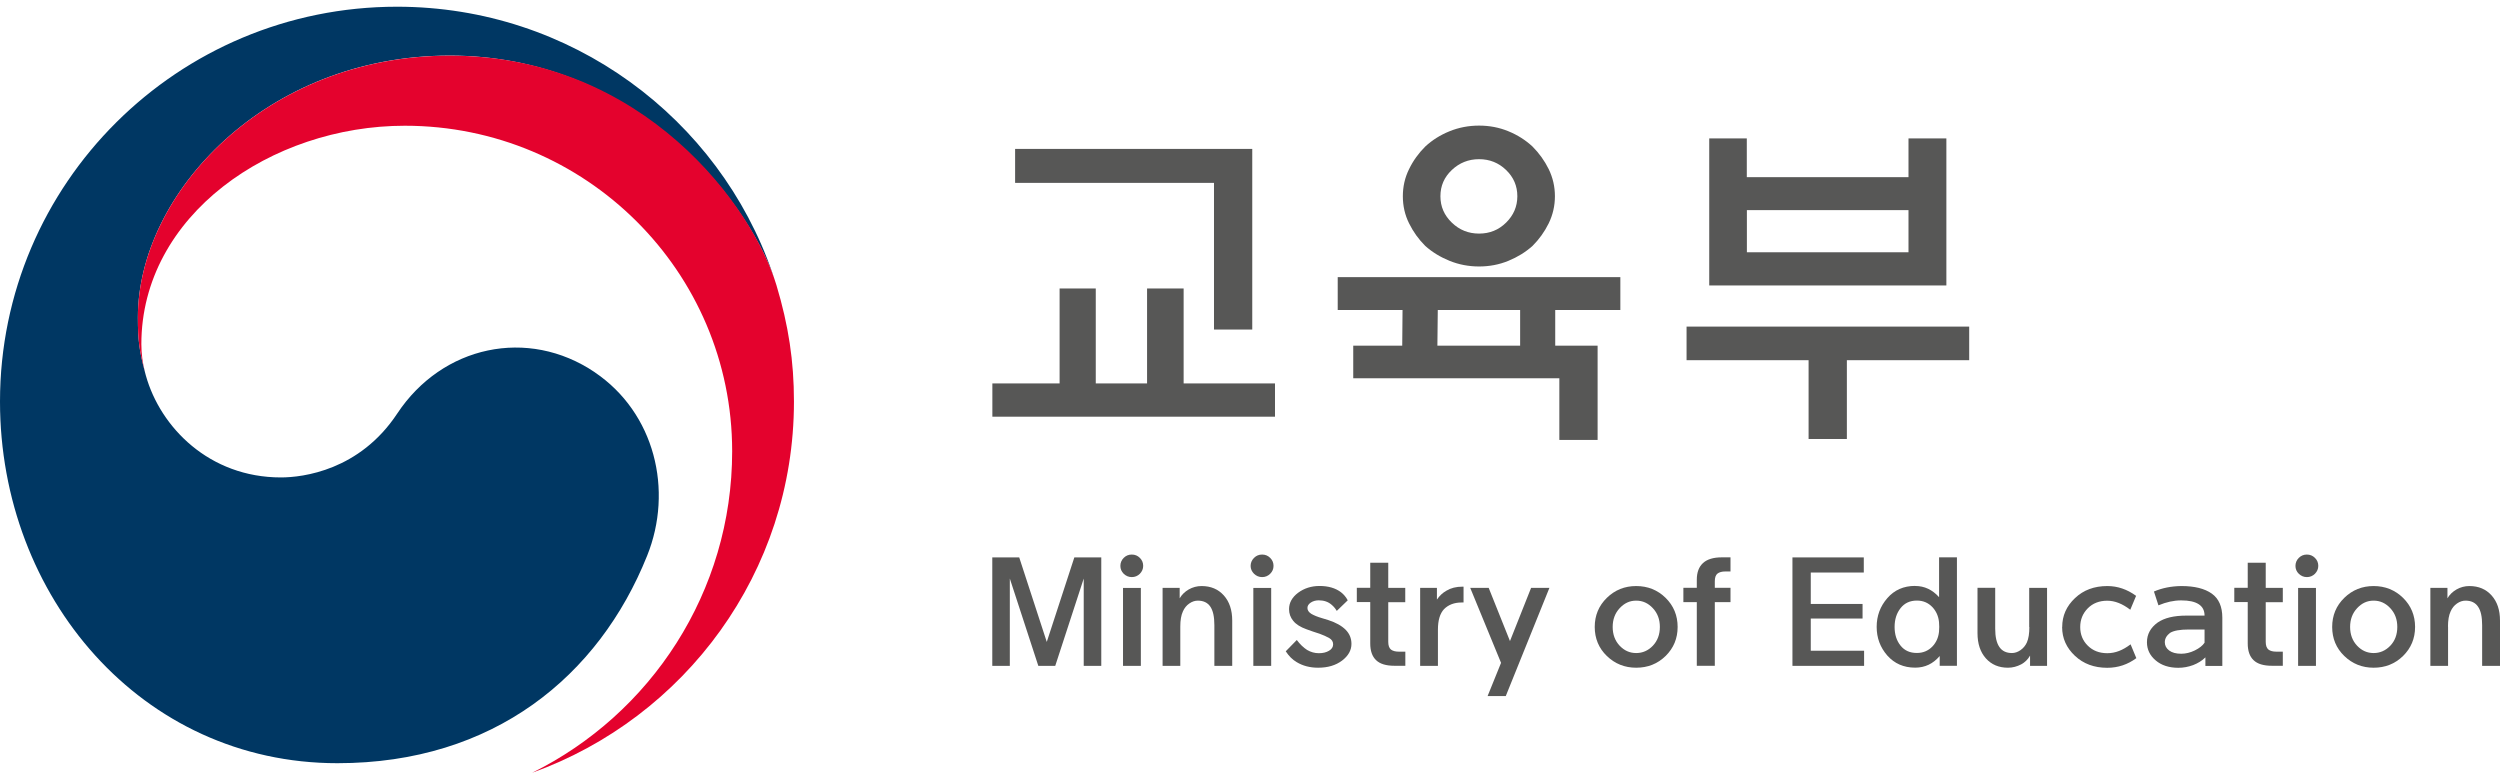 <svg width="186" height="58" viewBox="0 0 186 58" fill="none" xmlns="http://www.w3.org/2000/svg">
<g clip-path="url(#clip0_488_40718)">
<path d="M78.834 28.527V21.463H81.525V28.527H85.342V21.463H88.062V28.527H94.86V31.002H73.832V28.527H78.834ZM90.321 24.518V13.606H75.524V11.079H93.168V24.518H90.321Z" fill="#575756"/>
<path d="M118.862 25.718V32.73H116.015V28.142H100.681V25.718H104.326L104.349 23.065H99.526V20.618H120.554V23.065H115.709V25.718H118.862ZM115.686 14.6C115.686 15.312 115.53 15.984 115.224 16.616C114.912 17.247 114.513 17.804 114.017 18.298C113.503 18.758 112.908 19.125 112.221 19.407C111.539 19.688 110.811 19.826 110.043 19.826C109.275 19.826 108.547 19.688 107.849 19.407C107.156 19.125 106.555 18.758 106.041 18.298C105.544 17.804 105.146 17.247 104.834 16.616C104.522 15.989 104.372 15.318 104.372 14.6C104.372 13.882 104.522 13.216 104.834 12.584C105.14 11.952 105.544 11.395 106.041 10.901C106.555 10.424 107.156 10.045 107.849 9.764C108.542 9.483 109.275 9.345 110.043 9.345C110.811 9.345 111.539 9.483 112.221 9.764C112.908 10.045 113.503 10.424 114.017 10.901C114.508 11.395 114.912 11.952 115.224 12.584C115.53 13.216 115.686 13.882 115.686 14.6ZM106.942 25.718H113.098V23.065H106.971L106.942 25.718ZM112.89 14.6C112.89 13.836 112.613 13.187 112.053 12.647C111.499 12.113 110.829 11.843 110.043 11.843C109.258 11.843 108.582 12.113 108.016 12.647C107.45 13.181 107.167 13.83 107.167 14.6C107.167 15.369 107.45 16.018 108.016 16.564C108.582 17.109 109.252 17.379 110.043 17.379C110.834 17.379 111.499 17.109 112.053 16.564C112.607 16.018 112.89 15.364 112.89 14.6Z" fill="#575756"/>
<path d="M125.48 24.299H146.508V26.798H137.407V32.661H134.559V26.798H125.48V24.299ZM129.968 13.181H141.992V10.298H144.81V21.238H127.167V10.298H129.962V13.181H129.968ZM141.992 15.633H129.968V18.769H141.992V15.633Z" fill="#575756"/>
<path d="M81.935 41.471V49.54H80.629V43.044L78.51 49.54H77.251L75.131 43.044V49.54H73.826V41.471H75.83L77.88 47.759L79.931 41.471H81.929H81.935Z" fill="#575756"/>
<path d="M85.053 42.103C85.053 42.327 84.967 42.522 84.805 42.689C84.638 42.855 84.436 42.936 84.204 42.936C83.973 42.936 83.771 42.85 83.604 42.689C83.436 42.522 83.356 42.327 83.356 42.103C83.356 41.879 83.436 41.672 83.604 41.506C83.771 41.339 83.968 41.259 84.204 41.259C84.441 41.259 84.638 41.339 84.805 41.506C84.973 41.672 85.053 41.868 85.053 42.103ZM83.552 49.54V43.74H84.88V49.54H83.552Z" fill="#575756"/>
<path d="M87.814 46.622V49.54H86.497V43.739H87.768V44.515C87.924 44.245 88.149 44.026 88.443 43.854C88.738 43.688 89.055 43.602 89.396 43.602C90.089 43.602 90.638 43.837 91.054 44.302C91.47 44.767 91.677 45.393 91.677 46.169V49.54H90.349V46.508C90.349 45.887 90.251 45.434 90.049 45.135C89.847 44.836 89.535 44.687 89.119 44.687C88.9 44.687 88.692 44.756 88.484 44.9C88.276 45.043 88.12 45.238 88.01 45.485C87.877 45.772 87.814 46.146 87.814 46.617V46.622Z" fill="#575756"/>
<path d="M94.75 42.103C94.75 42.327 94.669 42.522 94.501 42.689C94.334 42.855 94.132 42.936 93.901 42.936C93.67 42.936 93.468 42.85 93.3 42.689C93.132 42.522 93.046 42.327 93.046 42.103C93.046 41.879 93.132 41.672 93.3 41.506C93.468 41.339 93.664 41.259 93.901 41.259C94.137 41.259 94.334 41.339 94.501 41.506C94.669 41.672 94.75 41.868 94.75 42.103ZM93.248 49.54V43.74H94.576V49.54H93.248Z" fill="#575756"/>
<path d="M95.656 48.46L96.482 47.616C96.719 47.932 96.973 48.179 97.25 48.357C97.522 48.517 97.816 48.598 98.122 48.598C98.428 48.598 98.665 48.541 98.873 48.42C99.081 48.299 99.185 48.139 99.185 47.938C99.185 47.736 99.087 47.581 98.885 47.467C98.688 47.357 98.451 47.248 98.18 47.151C97.862 47.053 97.533 46.938 97.204 46.818C96.754 46.657 96.424 46.45 96.216 46.192C96.008 45.939 95.905 45.646 95.905 45.324C95.905 44.848 96.13 44.44 96.58 44.101C97.031 43.768 97.562 43.596 98.174 43.596C98.821 43.596 99.358 43.751 99.768 44.061C99.976 44.222 100.144 44.423 100.271 44.664L99.456 45.451C99.347 45.267 99.22 45.118 99.075 44.997C98.821 44.773 98.498 44.664 98.111 44.664C97.885 44.664 97.689 44.721 97.522 44.831C97.354 44.945 97.273 45.077 97.273 45.233C97.273 45.399 97.366 45.543 97.551 45.663C97.741 45.778 98.013 45.893 98.376 45.996C98.509 46.036 98.659 46.083 98.827 46.134C99.393 46.318 99.82 46.559 100.115 46.852C100.404 47.145 100.548 47.495 100.548 47.903C100.548 48.38 100.317 48.793 99.849 49.149C99.381 49.5 98.792 49.678 98.07 49.678C97.464 49.678 96.927 49.54 96.465 49.258C96.153 49.075 95.887 48.805 95.662 48.46H95.656Z" fill="#575756"/>
<path d="M103.286 41.873V43.739H104.551V44.802H103.286V47.754C103.286 48.029 103.356 48.219 103.488 48.328C103.627 48.431 103.818 48.483 104.066 48.483H104.557V49.534H103.754C103.125 49.534 102.668 49.396 102.38 49.115C102.091 48.839 101.946 48.426 101.946 47.874V44.796H100.947V43.734H101.946V41.867H103.286V41.873Z" fill="#575756"/>
<path d="M105.659 49.54V43.739H106.907V44.607C107.103 44.319 107.34 44.101 107.617 43.946C107.952 43.745 108.345 43.648 108.795 43.648H108.888V44.825H108.749C108.2 44.825 107.761 44.991 107.432 45.324C107.132 45.646 106.982 46.157 106.982 46.841V49.54H105.665H105.659Z" fill="#575756"/>
<path d="M111.678 49.316L109.385 43.739H110.759L112.342 47.696L113.913 43.739H115.276L112.03 51.785H110.678L111.678 49.316Z" fill="#575756"/>
<path d="M121.732 49.678C120.878 49.678 120.15 49.385 119.549 48.805C118.949 48.225 118.648 47.501 118.648 46.645C118.648 45.79 118.949 45.066 119.549 44.48C120.15 43.895 120.878 43.602 121.732 43.602C122.587 43.602 123.326 43.895 123.921 44.48C124.516 45.066 124.816 45.79 124.816 46.645C124.816 47.501 124.516 48.219 123.921 48.805C123.321 49.391 122.593 49.678 121.732 49.678ZM121.732 48.587C122.212 48.587 122.628 48.403 122.974 48.041C123.321 47.673 123.494 47.208 123.494 46.645C123.494 46.083 123.321 45.623 122.974 45.25C122.628 44.877 122.218 44.687 121.732 44.687C121.247 44.687 120.849 44.877 120.502 45.25C120.156 45.623 119.983 46.088 119.983 46.645C119.983 47.203 120.156 47.673 120.502 48.041C120.849 48.408 121.259 48.587 121.732 48.587Z" fill="#575756"/>
<path d="M126.242 43.126C126.242 42.586 126.398 42.172 126.704 41.891C127.01 41.609 127.478 41.466 128.108 41.466H128.749V42.517H128.362C128.113 42.517 127.923 42.569 127.784 42.672C127.651 42.775 127.582 42.965 127.582 43.246V43.734H128.749V44.797H127.582V49.535H126.242V44.797H125.243V43.734H126.242V43.12V43.126Z" fill="#575756"/>
<path d="M138.689 49.54H133.358V41.471H138.666V42.596H134.721V44.934H138.574V46.019H134.721V48.414H138.689V49.54Z" fill="#575756"/>
<path d="M142.489 43.596C143.182 43.596 143.771 43.878 144.267 44.429V41.466H145.596V49.535H144.314V48.806C143.823 49.386 143.216 49.673 142.489 49.673C141.634 49.673 140.947 49.368 140.415 48.771C139.89 48.168 139.624 47.462 139.624 46.64C139.624 45.819 139.89 45.107 140.415 44.504C140.941 43.895 141.634 43.591 142.489 43.591V43.596ZM144.262 47.014C144.285 46.761 144.285 46.514 144.262 46.273C144.215 45.831 144.048 45.469 143.771 45.17C143.459 44.843 143.078 44.682 142.616 44.682C142.102 44.682 141.697 44.871 141.403 45.245C141.108 45.618 140.958 46.083 140.958 46.64C140.958 47.197 141.103 47.668 141.403 48.036C141.697 48.403 142.102 48.581 142.616 48.581C143.072 48.581 143.459 48.421 143.771 48.099C144.048 47.806 144.215 47.444 144.262 47.008V47.014Z" fill="#575756"/>
<path d="M150.972 46.657V43.739H152.301V49.54H151.036V48.776C150.874 49.063 150.655 49.276 150.383 49.425C150.066 49.591 149.736 49.678 149.396 49.678C148.714 49.678 148.166 49.448 147.75 48.983C147.334 48.517 147.126 47.891 147.126 47.105V43.733H148.443V46.777C148.443 47.386 148.547 47.84 148.755 48.138C148.957 48.437 149.274 48.586 149.69 48.586C149.898 48.586 150.112 48.517 150.32 48.374C150.528 48.23 150.689 48.041 150.799 47.8C150.926 47.512 150.984 47.133 150.984 46.651L150.972 46.657Z" fill="#575756"/>
<path d="M153.428 46.645C153.428 45.813 153.745 45.095 154.381 44.498C155.01 43.9 155.813 43.602 156.783 43.602C157.545 43.602 158.256 43.843 158.926 44.331L158.493 45.365C157.909 44.917 157.338 44.693 156.783 44.693C156.188 44.693 155.703 44.882 155.328 45.261C154.958 45.64 154.768 46.1 154.768 46.651C154.768 47.203 154.952 47.662 155.328 48.035C155.703 48.408 156.182 48.598 156.783 48.598C157.384 48.598 157.927 48.38 158.516 47.938L158.943 48.966C158.302 49.442 157.58 49.684 156.777 49.684C155.807 49.684 155.004 49.385 154.375 48.793C153.74 48.196 153.422 47.484 153.422 46.651L153.428 46.645Z" fill="#575756"/>
<path d="M162.644 45.801H164.019C164.019 45.422 163.874 45.141 163.58 44.951C163.285 44.762 162.858 44.67 162.298 44.67H162.263C161.737 44.67 161.177 44.79 160.588 45.037L160.253 44.009C160.865 43.745 161.541 43.613 162.28 43.602H162.303C163.279 43.602 164.03 43.791 164.556 44.164C165.081 44.538 165.341 45.135 165.341 45.956V49.546H164.082V48.908C163.834 49.155 163.528 49.345 163.17 49.483C162.812 49.615 162.442 49.684 162.072 49.684C161.374 49.684 160.808 49.5 160.38 49.132C159.947 48.765 159.733 48.317 159.733 47.782C159.733 47.191 159.999 46.697 160.536 46.312C161.033 45.973 161.737 45.801 162.656 45.801H162.644ZM162.286 48.638C162.627 48.638 162.968 48.552 163.297 48.391C163.632 48.225 163.874 48.035 164.019 47.817V46.835H162.846C162.176 46.835 161.714 46.921 161.449 47.088C161.195 47.283 161.062 47.513 161.062 47.782C161.062 48.029 161.171 48.236 161.385 48.397C161.599 48.558 161.899 48.638 162.28 48.638H162.286Z" fill="#575756"/>
<path d="M168.57 41.873V43.739H169.841V44.802H168.57V47.754C168.57 48.029 168.64 48.219 168.773 48.328C168.905 48.431 169.102 48.483 169.35 48.483H169.841V49.534H169.038C168.409 49.534 167.952 49.396 167.664 49.115C167.375 48.839 167.231 48.426 167.231 47.874V44.796H166.231V43.734H167.231V41.867H168.57V41.873Z" fill="#575756"/>
<path d="M172.48 42.103C172.48 42.327 172.394 42.522 172.232 42.689C172.064 42.855 171.862 42.936 171.631 42.936C171.4 42.936 171.198 42.85 171.031 42.689C170.863 42.528 170.782 42.327 170.782 42.103C170.782 41.879 170.863 41.672 171.031 41.506C171.198 41.339 171.4 41.259 171.631 41.259C171.862 41.259 172.064 41.339 172.232 41.506C172.399 41.672 172.48 41.868 172.48 42.103ZM170.979 49.54V43.74H172.307V49.54H170.979Z" fill="#575756"/>
<path d="M176.598 49.678C175.743 49.678 175.015 49.385 174.415 48.805C173.814 48.225 173.514 47.501 173.514 46.645C173.514 45.79 173.814 45.066 174.415 44.48C175.015 43.895 175.743 43.602 176.598 43.602C177.452 43.602 178.186 43.895 178.787 44.48C179.381 45.066 179.682 45.79 179.682 46.645C179.682 47.501 179.381 48.219 178.787 48.805C178.186 49.391 177.458 49.678 176.598 49.678ZM176.598 48.587C177.077 48.587 177.493 48.403 177.839 48.041C178.186 47.679 178.359 47.208 178.359 46.645C178.359 46.083 178.186 45.623 177.839 45.25C177.493 44.877 177.083 44.687 176.598 44.687C176.113 44.687 175.714 44.877 175.368 45.25C175.021 45.623 174.848 46.088 174.848 46.645C174.848 47.203 175.021 47.673 175.368 48.041C175.714 48.408 176.124 48.587 176.598 48.587Z" fill="#575756"/>
<path d="M182.136 46.622V49.54H180.819V43.739H182.09V44.515C182.246 44.245 182.471 44.026 182.766 43.854C183.06 43.688 183.378 43.602 183.719 43.602C184.412 43.602 184.96 43.837 185.376 44.302C185.792 44.767 186 45.393 186 46.169V49.54H184.671V46.508C184.671 45.887 184.573 45.434 184.365 45.135C184.163 44.836 183.851 44.687 183.436 44.687C183.216 44.687 183.008 44.756 182.8 44.9C182.592 45.043 182.436 45.238 182.327 45.485C182.194 45.772 182.13 46.146 182.13 46.617L182.136 46.622Z" fill="#575756"/>
<path d="M44.256 27.699C39.278 24.334 32.902 25.712 29.552 30.772C26.757 34.999 22.535 35.521 20.901 35.521C15.576 35.521 11.932 31.8 10.852 27.94C10.846 27.9 10.835 27.866 10.823 27.831C10.811 27.785 10.8 27.745 10.788 27.699C10.361 26.091 10.257 25.322 10.257 23.616C10.257 14.398 19.769 4.135 33.468 4.135C47.167 4.135 55.518 14.749 57.58 20.652C57.551 20.549 57.516 20.446 57.476 20.337C53.503 8.804 42.495 0.5 29.535 0.5C13.226 0.5 0 13.652 0 29.876C0 44.371 10.517 56.782 25.105 56.782C36.737 56.782 44.557 50.292 48.143 41.356C50.112 36.469 48.715 30.72 44.251 27.699H44.256Z" fill="#003763"/>
<path d="M57.77 21.226C56.049 15.472 47.964 4.141 33.468 4.141C19.769 4.141 10.257 14.398 10.257 23.621C10.257 25.327 10.361 26.096 10.788 27.704C10.609 27.004 10.517 26.297 10.517 25.608C10.517 16.012 20.179 9.355 30.118 9.355C43.569 9.355 54.473 20.198 54.473 33.574C54.473 44.061 48.403 53.135 39.59 57.494C50.956 53.405 59.07 42.585 59.07 29.875C59.07 26.866 58.666 24.213 57.77 21.226Z" fill="#E4022D"/>
</g>
<defs>
<clipPath id="clip0_488_40718">
<rect width="186" height="57" fill="white" transform="translate(0 0.5)"/>
</clipPath>
</defs>
</svg>
